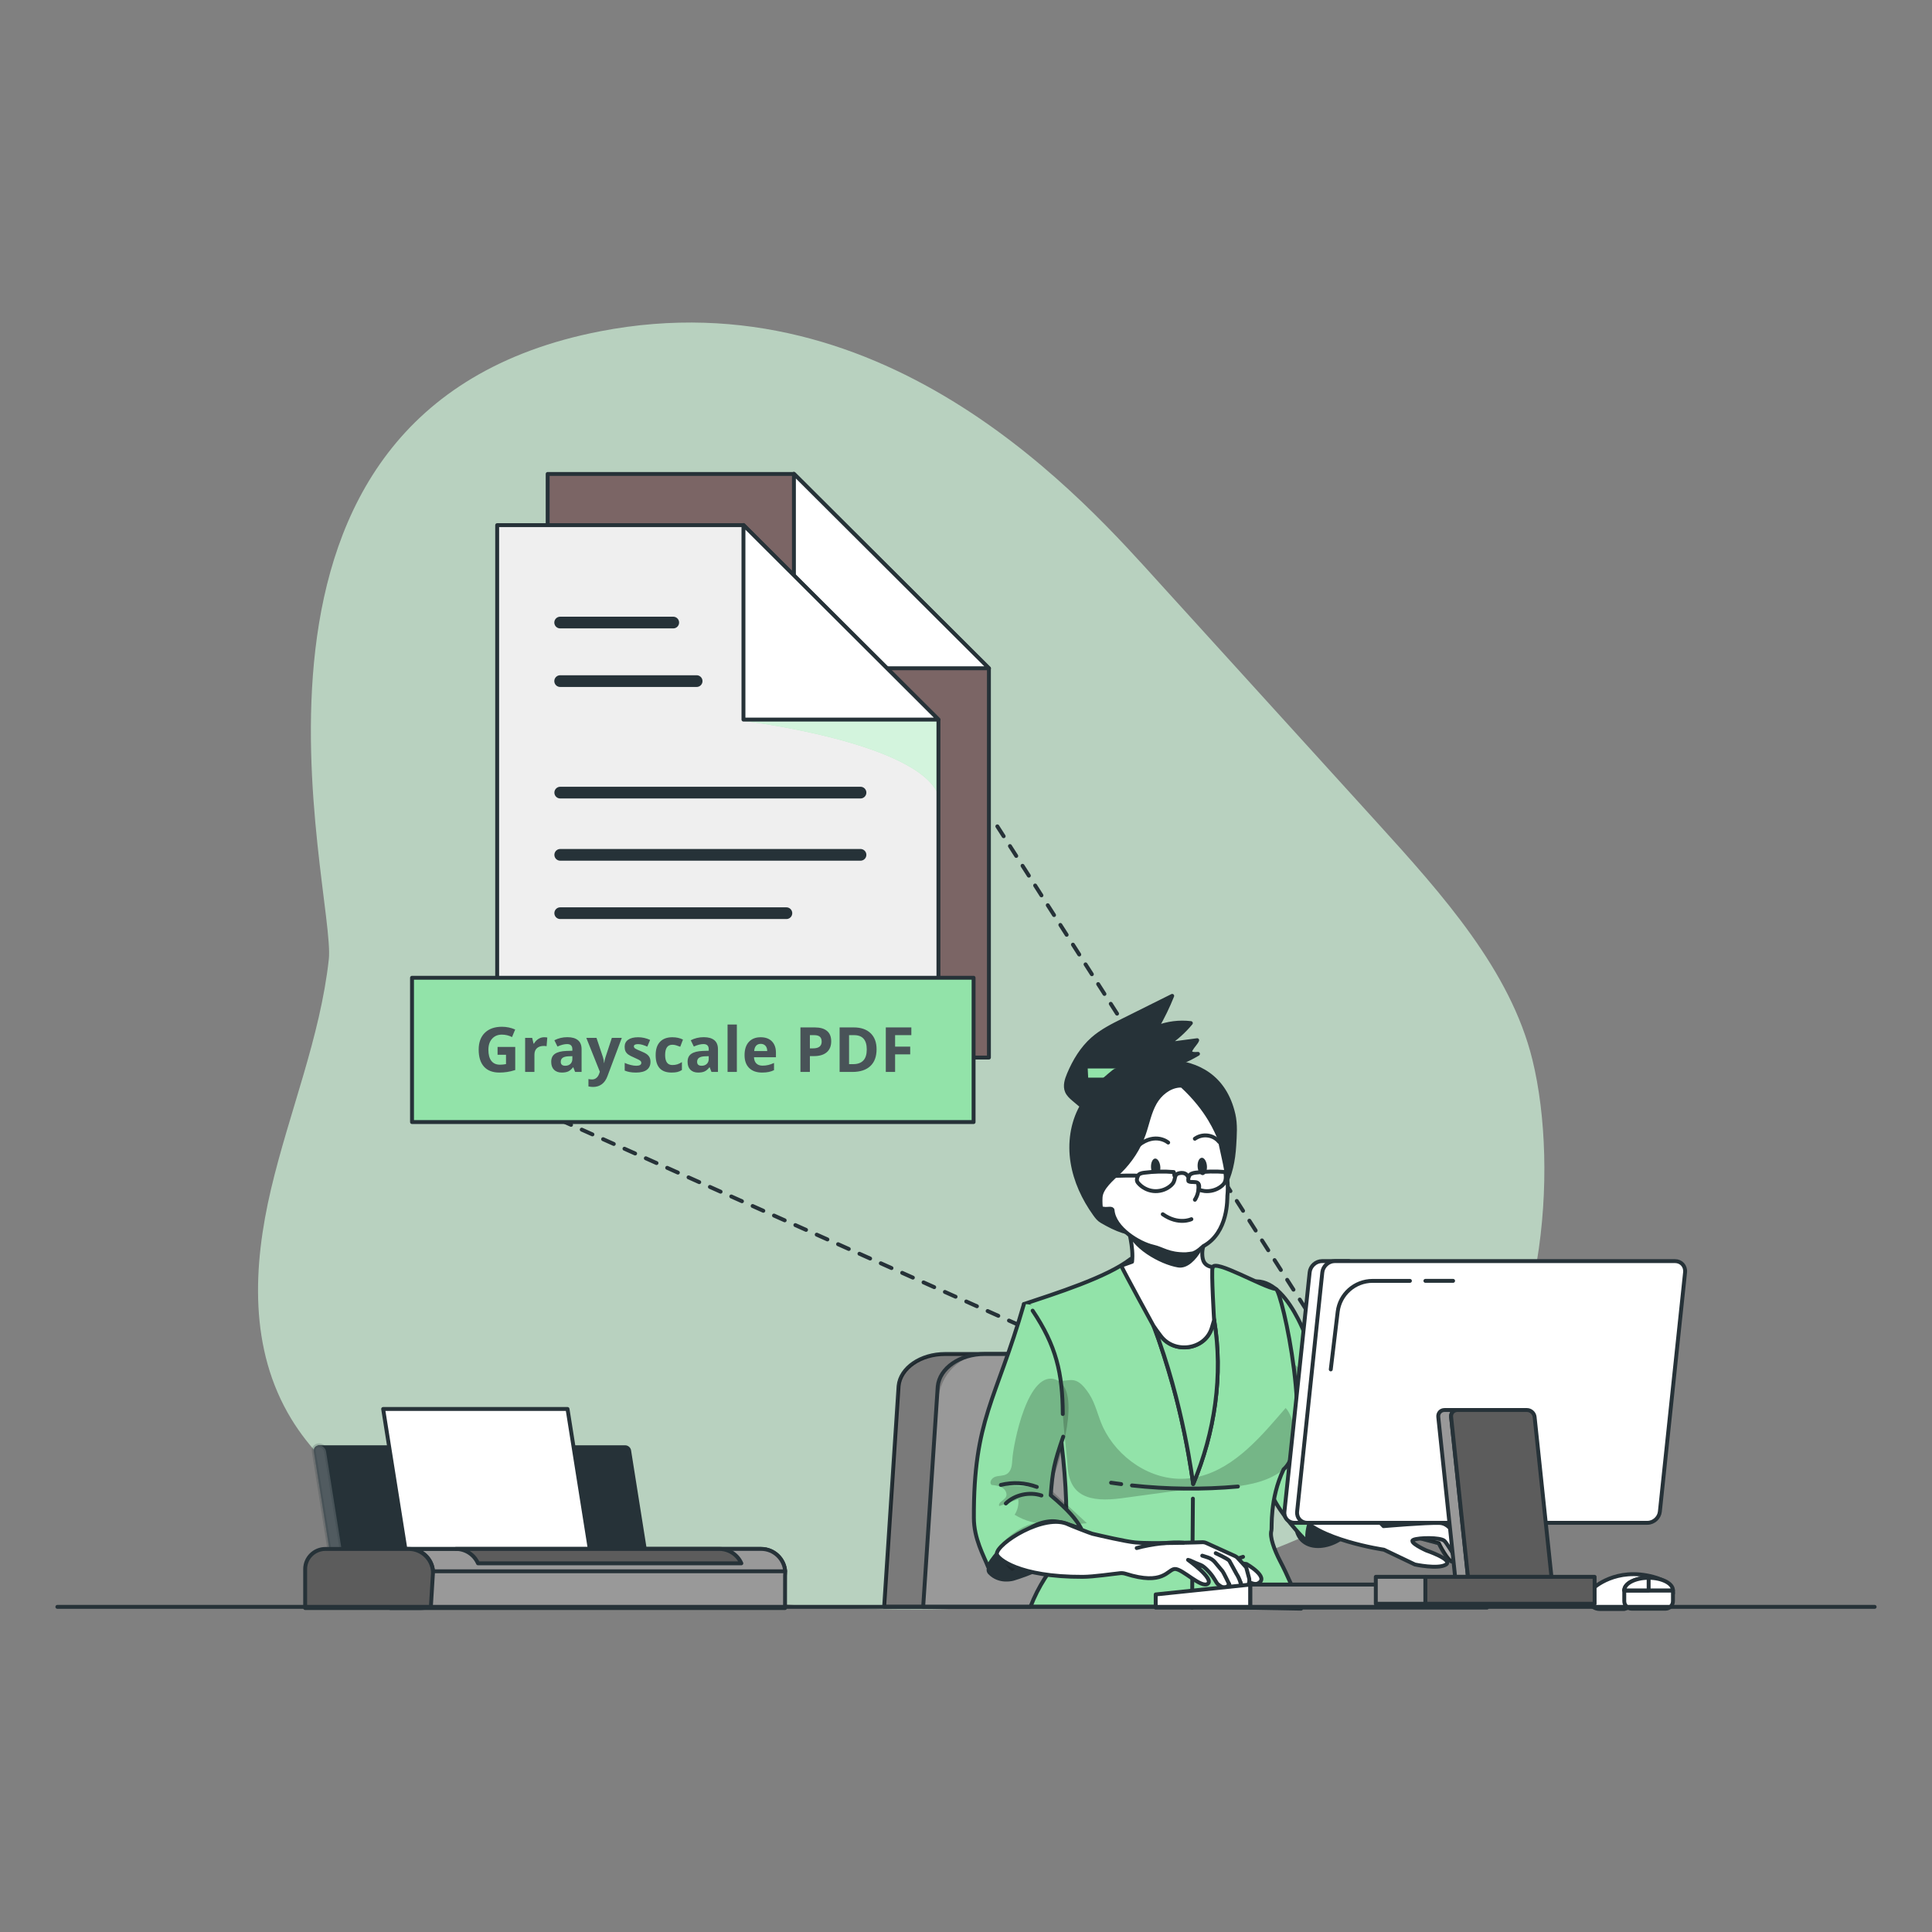 <?xml version="1.0" encoding="UTF-8" standalone="no" ?>
<!DOCTYPE svg PUBLIC "-//W3C//DTD SVG 1.1//EN" "http://www.w3.org/Graphics/SVG/1.1/DTD/svg11.dtd">
<svg xmlns="http://www.w3.org/2000/svg" xmlns:xlink="http://www.w3.org/1999/xlink" version="1.1" width="1080" height="1080" viewBox="0 0 1080 1080" xml:space="preserve">
<rect x="0" y="0" width="1080" height="1080" fill="#808080" stroke="none"/>
<desc>Created with Fabric.js 5.2.4</desc>
<defs>
</defs>
<rect x="0" y="0" width="100%" height="100%" fill="transparent"></rect>
<g transform="matrix(1 0 0 1 540 540)" id="53a07e59-28bb-4c9e-ad71-c25ee50e835f"  >
<rect style="stroke: none; stroke-width: 1; stroke-dasharray: none; stroke-linecap: butt; stroke-dashoffset: 0; stroke-linejoin: miter; stroke-miterlimit: 4; fill: rgb(255,255,255); fill-rule: nonzero; opacity: 1; visibility: hidden;" vector-effect="non-scaling-stroke"  x="-540" y="-540" rx="0" ry="0" width="1080" height="1080" />
</g>
<g transform="matrix(1 0 0 1 540 540)" id="97470ea1-f7dd-4de4-a3dc-27c22ba1f105"  >
</g>
<g transform="matrix(2.18 0 0 2.18 503.78 540)"  >
<path style="stroke: none; stroke-width: 1; stroke-dasharray: none; stroke-linecap: butt; stroke-dashoffset: 0; stroke-linejoin: miter; stroke-miterlimit: 4; fill: rgb(208,244,218); fill-rule: nonzero; opacity: 0.7;" vector-effect="non-scaling-stroke"  transform=" translate(-217.4, -165)" d="M 140.203 2.246 C 214.373 -12.135 265.153 46.46 283.674 66.853 C 302.263 87.312 320.852 107.764 339.432 128.223 C 356.319 146.81 373.667 166.225 379.257 189.042 C 386.197 217.361 382.207 266.232 358.515 287.403 C 334.822 308.573 301.551 321.24 267.34 326.575 C 233.13 331.909 197.863 330.354 163.385 326.399 C 143.447 324.108 123.4 320.964 105.079 314.041 C 86.751 307.118 70.106 296.073 61.013 281.157 C 50.11 263.247 51.166 241.901 55.809 222.194 C 60.46 202.487 68.43 183.273 70.626 163.273 C 72.528 145.941 36.34 22.38 140.203 2.246 Z" stroke-linecap="round" />
</g>
<g transform="matrix(2.18 0 0 2.18 647.23 602.28)"  >
<path style="stroke: rgb(38,50,56); stroke-width: 1; stroke-dasharray: 3 3; stroke-linecap: round; stroke-dashoffset: 0; stroke-linejoin: round; stroke-miterlimit: 4; fill: none; fill-rule: nonzero; opacity: 1;" vector-effect="non-scaling-stroke"  transform=" translate(-283.15, -193.54)" d="M 242 129.164 L 324.297 257.926" stroke-linecap="round" />
</g>
<g transform="matrix(2.18 0 0 2.18 512.9 715.35)"  >
<path style="stroke: rgb(38,50,56); stroke-width: 1; stroke-dasharray: 3 3; stroke-linecap: round; stroke-dashoffset: 0; stroke-linejoin: round; stroke-miterlimit: 4; fill: none; fill-rule: nonzero; opacity: 1;" vector-effect="non-scaling-stroke"  transform=" translate(-221.58, -245.37)" d="M 130 204.445 L 313.157 286.303" stroke-linecap="round" />
</g>
<g transform="matrix(2.18 0 0 2.18 270.82 845.69)"  >
<path style="stroke: none; stroke-width: 1; stroke-dasharray: none; stroke-linecap: butt; stroke-dashoffset: 0; stroke-linejoin: miter; stroke-miterlimit: 4; fill: rgb(38,50,56); fill-rule: nonzero; opacity: 1;" vector-effect="non-scaling-stroke"  transform=" translate(-110.62, -305.12)" d="M 151.643 322.434 L 152.227 322.434 C 152.934 322.434 153.416 321.863 153.304 321.159 L 148.21 289.076 C 148.098 288.371 147.436 287.801 146.729 287.801 L 146.146 287.801 L 67.913 287.801 L 73.411 322.434 L 151.643 322.434 Z" stroke-linecap="round" />
</g>
<g transform="matrix(2.18 0 0 2.18 184.3 845.7)"  >
<path style="stroke: none; stroke-width: 1; stroke-dasharray: none; stroke-linecap: butt; stroke-dashoffset: 0; stroke-linejoin: miter; stroke-miterlimit: 4; fill: rgb(38,50,56); fill-rule: nonzero; opacity: 1;" vector-effect="non-scaling-stroke"  transform=" translate(-70.96, -305.12)" d="M 73.713 322.434 C 72.849 322.434 72.041 321.74 71.895 320.879 L 66.891 289.367 C 66.757 288.505 67.34 287.812 68.204 287.812 C 69.068 287.812 69.876 288.505 70.022 289.367 L 75.025 320.879 C 75.16 321.74 74.577 322.434 73.713 322.434 Z" stroke-linecap="round" />
</g>
<g transform="matrix(2.18 0 0 2.18 184.3 845.7)"  >
<path style="stroke: rgb(38,50,56); stroke-width: 1; stroke-dasharray: none; stroke-linecap: round; stroke-dashoffset: 0; stroke-linejoin: round; stroke-miterlimit: 10; fill: rgb(255,255,255); fill-rule: nonzero; opacity: 0.2;" vector-effect="non-scaling-stroke"  transform=" translate(-70.96, -305.12)" d="M 73.713 322.434 C 72.849 322.434 72.041 321.74 71.895 320.879 L 66.891 289.367 C 66.757 288.505 67.34 287.812 68.204 287.812 C 69.068 287.812 69.876 288.505 70.022 289.367 L 75.025 320.879 C 75.16 321.74 74.577 322.434 73.713 322.434 Z" stroke-linecap="round" />
</g>
<g transform="matrix(2.18 0 0 2.18 328.54 882.38)"  >
<path style="stroke: rgb(38,50,56); stroke-width: 1; stroke-dasharray: none; stroke-linecap: round; stroke-dashoffset: 0; stroke-linejoin: round; stroke-miterlimit: 10; fill: rgb(153,153,153); fill-rule: nonzero; opacity: 1;" vector-effect="non-scaling-stroke"  transform=" translate(-137.08, -321.93)" d="M 187.676 329.507 L 86.421 329.507 L 87.21 314.357 L 181.531 314.357 C 185.223 314.357 188.106 317.568 187.691 321.226 L 187.676 329.507 Z" stroke-linecap="round" />
</g>
<g transform="matrix(2.18 0 0 2.18 333.76 872.11)"  >
<path style="stroke: rgb(38,50,56); stroke-width: 1; stroke-dasharray: none; stroke-linecap: round; stroke-dashoffset: 0; stroke-linejoin: round; stroke-miterlimit: 10; fill: rgb(153,153,153); fill-rule: nonzero; opacity: 1;" vector-effect="non-scaling-stroke"  transform=" translate(-139.47, -317.23)" d="M 187.701 320.096 L 97.419 320.096 C 97.206 316.93 94.558 314.357 91.237 314.357 L 181.531 314.357 C 184.841 314.357 187.477 316.93 187.701 320.096 Z" stroke-linecap="round" />
</g>
<g transform="matrix(2.18 0 0 2.18 271.93 826.73)"  >
<path style="stroke: none; stroke-width: 1; stroke-dasharray: none; stroke-linecap: butt; stroke-dashoffset: 0; stroke-linejoin: miter; stroke-miterlimit: 4; fill: rgb(146,227,169); fill-rule: nonzero; opacity: 1;" vector-effect="non-scaling-stroke"  transform=" translate(-111.13, -296.43)" d="M 137.618 314.357 L 90.339 314.357 L 84.64 278.494 L 131.918 278.494 L 137.618 314.357 Z" stroke-linecap="round" />
</g>
<g transform="matrix(2.18 0 0 2.18 271.93 826.73)"  >
<path style="stroke: rgb(38,50,56); stroke-width: 1; stroke-dasharray: none; stroke-linecap: round; stroke-dashoffset: 0; stroke-linejoin: round; stroke-miterlimit: 10; fill: rgb(255,255,255); fill-rule: nonzero; opacity: 1;" vector-effect="non-scaling-stroke"  transform=" translate(-111.13, -296.43)" d="M 137.618 314.357 L 90.339 314.357 L 84.64 278.494 L 131.918 278.494 L 137.618 314.357 Z" stroke-linecap="round" />
</g>
<g transform="matrix(2.18 0 0 2.18 334.63 869.88)"  >
<path style="stroke: rgb(38,50,56); stroke-width: 1; stroke-dasharray: none; stroke-linecap: round; stroke-dashoffset: 0; stroke-linejoin: round; stroke-miterlimit: 10; fill: rgb(92,92,92); fill-rule: nonzero; opacity: 1;" vector-effect="non-scaling-stroke"  transform=" translate(-139.87, -316.2)" d="M 108.942 318.049 L 176.471 318.049 C 175.517 315.89 173.352 314.357 170.794 314.357 L 103.265 314.357 C 105.834 314.357 107.988 315.89 108.942 318.049 Z" stroke-linecap="round" />
</g>
<g transform="matrix(2.18 0 0 2.18 206.3 882.38)"  >
<path style="stroke: rgb(38,50,56); stroke-width: 1; stroke-dasharray: none; stroke-linecap: round; stroke-dashoffset: 0; stroke-linejoin: round; stroke-miterlimit: 10; fill: rgb(92,92,92); fill-rule: nonzero; opacity: 1;" vector-effect="non-scaling-stroke"  transform=" translate(-81.04, -321.93)" d="M 97.385 321.226 L 96.883 329.355 L 94.381 329.507 L 64.658 329.507 L 64.658 329.502 L 64.658 319.526 C 64.658 316.673 66.981 314.357 69.842 314.357 L 91.237 314.357 C 94.547 314.357 97.194 316.941 97.419 320.096 C 97.441 320.465 97.43 320.846 97.385 321.226 Z" stroke-linecap="round" />
</g>
<g transform="matrix(2.18 0 0 2.18 429.48 428.05)"  >
<path style="stroke: none; stroke-width: 1; stroke-dasharray: none; stroke-linecap: butt; stroke-dashoffset: 0; stroke-linejoin: miter; stroke-miterlimit: 4; fill: rgb(239,239,239); fill-rule: nonzero; opacity: 1;" vector-effect="non-scaling-stroke"  transform=" translate(-183.34, -113.68)" d="M 239.916 188.507 L 126.764 188.507 L 126.764 38.862 L 189.894 38.862 L 239.916 88.737 L 239.916 188.507 Z" stroke-linecap="round" />
</g>
<g transform="matrix(2.18 0 0 2.18 498.43 395.24)"  >
<path style="stroke: none; stroke-width: 1; stroke-dasharray: none; stroke-linecap: butt; stroke-dashoffset: 0; stroke-linejoin: miter; stroke-miterlimit: 4; fill: rgb(146,227,169); fill-rule: nonzero; opacity: 1;" vector-effect="non-scaling-stroke"  transform=" translate(-214.94, -98.65)" d="M 239.956 89.067 L 239.956 108.226 C 234.821 94.497 189.934 89.067 189.934 89.067 L 239.956 89.067 Z" stroke-linecap="round" />
</g>
<g transform="matrix(2.18 0 0 2.18 498.43 395.24)"  >
<path style="stroke: none; stroke-width: 1; stroke-dasharray: none; stroke-linecap: butt; stroke-dashoffset: 0; stroke-linejoin: miter; stroke-miterlimit: 4; fill: rgb(255,255,255); fill-rule: nonzero; opacity: 0.6;" vector-effect="non-scaling-stroke"  transform=" translate(-214.94, -98.65)" d="M 239.956 89.067 L 239.956 108.226 C 234.821 94.497 189.934 89.067 189.934 89.067 L 239.956 89.067 Z" stroke-linecap="round" />
</g>
<g transform="matrix(2.18 0 0 2.18 429.48 428.05)"  >
<path style="stroke: rgb(38,50,56); stroke-width: 1; stroke-dasharray: none; stroke-linecap: round; stroke-dashoffset: 0; stroke-linejoin: round; stroke-miterlimit: 10; fill: rgb(123,101,101); fill-rule: nonzero; opacity: 1;" vector-effect="non-scaling-stroke"  transform=" translate(-183.34, -113.68)" d="M 239.916 188.507 L 126.764 188.507 L 126.764 38.862 L 189.894 38.862 L 239.916 88.737 L 239.916 188.507 Z" stroke-linecap="round" />
</g>
<g transform="matrix(2.18 0 0 2.18 498.34 319.21)"  >
<path style="stroke: rgb(38,50,56); stroke-width: 1; stroke-dasharray: none; stroke-linecap: round; stroke-dashoffset: 0; stroke-linejoin: round; stroke-miterlimit: 10; fill: rgb(255,255,255); fill-rule: nonzero; opacity: 1;" vector-effect="non-scaling-stroke"  transform=" translate(-214.91, -63.8)" d="M 239.917 88.737 L 189.896 88.737 L 189.896 38.862 L 239.917 88.737 Z" stroke-linecap="round" />
</g>
<g transform="matrix(2.18 0 0 2.18 429.5 414.66)"  >
<path style="stroke: rgb(38,50,56); stroke-width: 3; stroke-dasharray: none; stroke-linecap: round; stroke-dashoffset: 0; stroke-linejoin: round; stroke-miterlimit: 10; fill: none; fill-rule: nonzero; opacity: 1;" vector-effect="non-scaling-stroke"  transform=" translate(-183.35, -107.55)" d="M 155.334 107.547 L 211.366 107.547" stroke-linecap="round" />
</g>
<g transform="matrix(2.18 0 0 2.18 429.5 448.21)"  >
<path style="stroke: rgb(38,50,56); stroke-width: 3; stroke-dasharray: none; stroke-linecap: round; stroke-dashoffset: 0; stroke-linejoin: round; stroke-miterlimit: 10; fill: none; fill-rule: nonzero; opacity: 1;" vector-effect="non-scaling-stroke"  transform=" translate(-183.35, -122.92)" d="M 155.334 122.925 L 211.366 122.925" stroke-linecap="round" />
</g>
<g transform="matrix(2.18 0 0 2.18 429.5 481.71)"  >
<path style="stroke: rgb(38,50,56); stroke-width: 3; stroke-dasharray: none; stroke-linecap: round; stroke-dashoffset: 0; stroke-linejoin: round; stroke-miterlimit: 10; fill: none; fill-rule: nonzero; opacity: 1;" vector-effect="non-scaling-stroke"  transform=" translate(-183.35, -138.28)" d="M 155.334 138.282 L 211.366 138.282" stroke-linecap="round" />
</g>
<g transform="matrix(2.18 0 0 2.18 401.26 456.68)"  >
<path style="stroke: none; stroke-width: 1; stroke-dasharray: none; stroke-linecap: butt; stroke-dashoffset: 0; stroke-linejoin: miter; stroke-miterlimit: 4; fill: rgb(239,239,239); fill-rule: nonzero; opacity: 1;" vector-effect="non-scaling-stroke"  transform=" translate(-170.41, -126.81)" d="M 226.985 201.63 L 113.833 201.63 L 113.833 51.985 L 176.963 51.985 L 226.985 101.88 L 226.985 201.63 Z" stroke-linecap="round" />
</g>
<g transform="matrix(2.18 0 0 2.18 470.22 423.87)"  >
<path style="stroke: none; stroke-width: 1; stroke-dasharray: none; stroke-linecap: butt; stroke-dashoffset: 0; stroke-linejoin: miter; stroke-miterlimit: 4; fill: rgb(146,227,169); fill-rule: nonzero; opacity: 1;" vector-effect="non-scaling-stroke"  transform=" translate(-202.02, -111.77)" d="M 227.027 102.19 L 227.027 121.349 C 221.892 107.619 177.005 102.19 177.005 102.19 L 227.027 102.19 Z" stroke-linecap="round" />
</g>
<g transform="matrix(2.18 0 0 2.18 470.22 423.87)"  >
<path style="stroke: none; stroke-width: 1; stroke-dasharray: none; stroke-linecap: butt; stroke-dashoffset: 0; stroke-linejoin: miter; stroke-miterlimit: 4; fill: rgb(255,255,255); fill-rule: nonzero; opacity: 0.6;" vector-effect="non-scaling-stroke"  transform=" translate(-202.02, -111.77)" d="M 227.027 102.19 L 227.027 121.349 C 221.892 107.619 177.005 102.19 177.005 102.19 L 227.027 102.19 Z" stroke-linecap="round" />
</g>
<g transform="matrix(2.18 0 0 2.18 401.26 456.68)"  >
<path style="stroke: rgb(38,50,56); stroke-width: 1; stroke-dasharray: none; stroke-linecap: round; stroke-dashoffset: 0; stroke-linejoin: round; stroke-miterlimit: 10; fill: none; fill-rule: nonzero; opacity: 1;" vector-effect="non-scaling-stroke"  transform=" translate(-170.41, -126.81)" d="M 226.985 201.63 L 113.833 201.63 L 113.833 51.985 L 176.963 51.985 L 226.985 101.88 L 226.985 201.63 Z" stroke-linecap="round" />
</g>
<g transform="matrix(2.18 0 0 2.18 470.13 347.86)"  >
<path style="stroke: rgb(38,50,56); stroke-width: 1; stroke-dasharray: none; stroke-linecap: round; stroke-dashoffset: 0; stroke-linejoin: round; stroke-miterlimit: 10; fill: rgb(255,255,255); fill-rule: nonzero; opacity: 1;" vector-effect="non-scaling-stroke"  transform=" translate(-201.98, -76.93)" d="M 226.987 101.88 L 176.965 101.88 L 176.965 51.985 L 226.987 101.88 Z" stroke-linecap="round" />
</g>
<g transform="matrix(2.18 0 0 2.18 397.1 443.07)"  >
<path style="stroke: rgb(38,50,56); stroke-width: 3; stroke-dasharray: none; stroke-linecap: round; stroke-dashoffset: 0; stroke-linejoin: round; stroke-miterlimit: 10; fill: none; fill-rule: nonzero; opacity: 1;" vector-effect="non-scaling-stroke"  transform=" translate(-168.5, -120.57)" d="M 130.001 120.572 L 207.001 120.572" stroke-linecap="round" />
</g>
<g transform="matrix(2.18 0 0 2.18 397.1 477.85)"  >
<path style="stroke: rgb(38,50,56); stroke-width: 3; stroke-dasharray: none; stroke-linecap: round; stroke-dashoffset: 0; stroke-linejoin: round; stroke-miterlimit: 10; fill: none; fill-rule: nonzero; opacity: 1;" vector-effect="non-scaling-stroke"  transform=" translate(-168.5, -136.51)" d="M 130.001 136.515 L 207.001 136.515" stroke-linecap="round" />
</g>
<g transform="matrix(2.18 0 0 2.18 376.38 510.47)"  >
<path style="stroke: rgb(38,50,56); stroke-width: 3; stroke-dasharray: none; stroke-linecap: round; stroke-dashoffset: 0; stroke-linejoin: round; stroke-miterlimit: 10; fill: none; fill-rule: nonzero; opacity: 1;" vector-effect="non-scaling-stroke"  transform=" translate(-159, -151.46)" d="M 130.001 151.463 L 188.001 151.463" stroke-linecap="round" />
</g>
<g transform="matrix(2.18 0 0 2.18 344.74 348.01)"  >
<path style="stroke: rgb(38,50,56); stroke-width: 3; stroke-dasharray: none; stroke-linecap: round; stroke-dashoffset: 0; stroke-linejoin: round; stroke-miterlimit: 10; fill: none; fill-rule: nonzero; opacity: 1;" vector-effect="non-scaling-stroke"  transform=" translate(-144.5, -77)" d="M 130 77 L 159 77" stroke-linecap="round" />
</g>
<g transform="matrix(2.18 0 0 2.18 351.28 380.74)"  >
<path style="stroke: rgb(38,50,56); stroke-width: 3; stroke-dasharray: none; stroke-linecap: round; stroke-dashoffset: 0; stroke-linejoin: round; stroke-miterlimit: 10; fill: none; fill-rule: nonzero; opacity: 1;" vector-effect="non-scaling-stroke"  transform=" translate(-147.5, -92)" d="M 130 92 L 165 92" stroke-linecap="round" />
</g>
<g transform="matrix(2.18 0 0 2.18 387.28 586.91)"  >
<path style="stroke: rgb(38,50,56); stroke-width: 1; stroke-dasharray: none; stroke-linecap: round; stroke-dashoffset: 0; stroke-linejoin: round; stroke-miterlimit: 10; fill: rgb(146,227,169); fill-rule: nonzero; opacity: 1;" vector-effect="non-scaling-stroke"  transform=" translate(-164, -186.5)" d="M 236 168 L 92 168 L 92 205 L 236 205 L 236 168 Z" stroke-linecap="round" />
</g>
<g transform="matrix(2.18 0 0 2.18 388.52 590.16)"  >
<path style="stroke: none; stroke-width: 1; stroke-dasharray: none; stroke-linecap: butt; stroke-dashoffset: 0; stroke-linejoin: miter; stroke-miterlimit: 4; fill: rgb(73,83,88); fill-rule: nonzero; opacity: 1;" vector-effect="non-scaling-stroke"  transform=" translate(-164.57, -187.99)" d="M 113.938 185.734 L 118.469 185.734 L 118.469 191.656 C 117.734 191.896 117.042 192.062 116.391 192.156 C 115.745 192.255 115.083 192.305 114.406 192.305 C 112.682 192.305 111.365 191.799 110.453 190.789 C 109.547 189.773 109.094 188.318 109.094 186.422 C 109.094 184.578 109.62 183.141 110.672 182.109 C 111.729 181.078 113.193 180.562 115.062 180.562 C 116.234 180.562 117.365 180.797 118.453 181.266 L 117.648 183.203 C 116.815 182.786 115.948 182.578 115.047 182.578 C 114 182.578 113.161 182.93 112.531 183.633 C 111.901 184.336 111.586 185.281 111.586 186.469 C 111.586 187.708 111.839 188.656 112.344 189.312 C 112.854 189.964 113.594 190.289 114.562 190.289 C 115.068 190.289 115.581 190.237 116.102 190.133 L 116.102 187.75 L 113.938 187.75 L 113.938 185.734 Z M 125.883 183.25 C 126.206 183.25 126.474 183.273 126.688 183.32 L 126.508 185.555 C 126.315 185.503 126.081 185.477 125.805 185.477 C 125.044 185.477 124.451 185.672 124.023 186.062 C 123.602 186.453 123.391 187 123.391 187.703 L 123.391 192.148 L 121.008 192.148 L 121.008 183.414 L 122.812 183.414 L 123.164 184.883 L 123.281 184.883 C 123.552 184.393 123.917 184 124.375 183.703 C 124.839 183.401 125.341 183.25 125.883 183.25 Z M 133.82 192.148 L 133.359 190.961 L 133.297 190.961 C 132.896 191.466 132.482 191.818 132.055 192.016 C 131.633 192.208 131.081 192.305 130.398 192.305 C 129.56 192.305 128.898 192.065 128.414 191.586 C 127.935 191.107 127.695 190.424 127.695 189.539 C 127.695 188.612 128.018 187.93 128.664 187.492 C 129.315 187.049 130.294 186.805 131.602 186.758 L 133.117 186.711 L 133.117 186.328 C 133.117 185.443 132.664 185 131.758 185 C 131.06 185 130.24 185.211 129.297 185.633 L 128.508 184.023 C 129.513 183.497 130.628 183.234 131.852 183.234 C 133.023 183.234 133.922 183.49 134.547 184 C 135.172 184.51 135.484 185.286 135.484 186.328 L 135.484 192.148 L 133.82 192.148 Z M 133.117 188.102 L 132.195 188.133 C 131.503 188.154 130.987 188.279 130.648 188.508 C 130.31 188.737 130.141 189.086 130.141 189.555 C 130.141 190.227 130.526 190.562 131.297 190.562 C 131.849 190.562 132.289 190.404 132.617 190.086 C 132.951 189.768 133.117 189.346 133.117 188.82 L 133.117 188.102 Z M 136.695 183.414 L 139.305 183.414 L 140.953 188.328 C 141.094 188.755 141.19 189.26 141.242 189.844 L 141.289 189.844 C 141.346 189.307 141.458 188.802 141.625 188.328 L 143.242 183.414 L 145.797 183.414 L 142.102 193.266 C 141.763 194.177 141.279 194.859 140.648 195.312 C 140.023 195.766 139.292 195.992 138.453 195.992 C 138.042 195.992 137.638 195.948 137.242 195.859 L 137.242 193.969 C 137.529 194.036 137.841 194.07 138.18 194.07 C 138.602 194.07 138.969 193.94 139.281 193.68 C 139.599 193.424 139.846 193.036 140.023 192.516 L 140.164 192.086 L 136.695 183.414 Z M 153.148 189.555 C 153.148 190.451 152.836 191.133 152.211 191.602 C 151.591 192.07 150.661 192.305 149.422 192.305 C 148.786 192.305 148.245 192.26 147.797 192.172 C 147.349 192.089 146.93 191.964 146.539 191.797 L 146.539 189.828 C 146.982 190.036 147.479 190.211 148.031 190.352 C 148.589 190.492 149.078 190.562 149.5 190.562 C 150.365 190.562 150.797 190.312 150.797 189.812 C 150.797 189.625 150.74 189.474 150.625 189.359 C 150.51 189.24 150.312 189.107 150.031 188.961 C 149.75 188.81 149.375 188.635 148.906 188.438 C 148.234 188.156 147.74 187.896 147.422 187.656 C 147.109 187.417 146.88 187.143 146.734 186.836 C 146.594 186.523 146.523 186.141 146.523 185.688 C 146.523 184.911 146.823 184.312 147.422 183.891 C 148.026 183.464 148.88 183.25 149.984 183.25 C 151.036 183.25 152.06 183.479 153.055 183.938 L 152.336 185.656 C 151.898 185.469 151.49 185.315 151.109 185.195 C 150.729 185.076 150.341 185.016 149.945 185.016 C 149.242 185.016 148.891 185.206 148.891 185.586 C 148.891 185.799 149.003 185.984 149.227 186.141 C 149.456 186.297 149.953 186.529 150.719 186.836 C 151.401 187.112 151.901 187.37 152.219 187.609 C 152.536 187.849 152.771 188.125 152.922 188.438 C 153.073 188.75 153.148 189.122 153.148 189.555 Z M 158.555 192.305 C 155.836 192.305 154.477 190.812 154.477 187.828 C 154.477 186.344 154.846 185.211 155.586 184.43 C 156.326 183.643 157.385 183.25 158.766 183.25 C 159.776 183.25 160.682 183.448 161.484 183.844 L 160.781 185.688 C 160.406 185.536 160.057 185.414 159.734 185.32 C 159.411 185.221 159.089 185.172 158.766 185.172 C 157.526 185.172 156.906 186.052 156.906 187.812 C 156.906 189.521 157.526 190.375 158.766 190.375 C 159.224 190.375 159.648 190.315 160.039 190.195 C 160.43 190.07 160.82 189.878 161.211 189.617 L 161.211 191.656 C 160.826 191.901 160.435 192.07 160.039 192.164 C 159.648 192.258 159.154 192.305 158.555 192.305 Z M 168.789 192.148 L 168.328 190.961 L 168.266 190.961 C 167.865 191.466 167.451 191.818 167.023 192.016 C 166.602 192.208 166.049 192.305 165.367 192.305 C 164.529 192.305 163.867 192.065 163.383 191.586 C 162.904 191.107 162.664 190.424 162.664 189.539 C 162.664 188.612 162.987 187.93 163.633 187.492 C 164.284 187.049 165.263 186.805 166.57 186.758 L 168.086 186.711 L 168.086 186.328 C 168.086 185.443 167.633 185 166.727 185 C 166.029 185 165.208 185.211 164.266 185.633 L 163.477 184.023 C 164.482 183.497 165.596 183.234 166.82 183.234 C 167.992 183.234 168.891 183.49 169.516 184 C 170.141 184.51 170.453 185.286 170.453 186.328 L 170.453 192.148 L 168.789 192.148 Z M 168.086 188.102 L 167.164 188.133 C 166.471 188.154 165.956 188.279 165.617 188.508 C 165.279 188.737 165.109 189.086 165.109 189.555 C 165.109 190.227 165.495 190.562 166.266 190.562 C 166.818 190.562 167.258 190.404 167.586 190.086 C 167.919 189.768 168.086 189.346 168.086 188.82 L 168.086 188.102 Z M 175.297 192.148 L 172.914 192.148 L 172.914 179.992 L 175.297 179.992 L 175.297 192.148 Z M 181.422 184.945 C 180.917 184.945 180.521 185.107 180.234 185.43 C 179.948 185.747 179.784 186.201 179.742 186.789 L 183.086 186.789 C 183.076 186.201 182.922 185.747 182.625 185.43 C 182.328 185.107 181.927 184.945 181.422 184.945 Z M 181.758 192.305 C 180.352 192.305 179.253 191.917 178.461 191.141 C 177.669 190.365 177.273 189.266 177.273 187.844 C 177.273 186.38 177.638 185.25 178.367 184.453 C 179.102 183.651 180.115 183.25 181.406 183.25 C 182.641 183.25 183.602 183.602 184.289 184.305 C 184.977 185.008 185.32 185.979 185.32 187.219 L 185.32 188.375 L 179.688 188.375 C 179.714 189.052 179.914 189.581 180.289 189.961 C 180.664 190.341 181.19 190.531 181.867 190.531 C 182.393 190.531 182.891 190.477 183.359 190.367 C 183.828 190.258 184.318 190.083 184.828 189.844 L 184.828 191.688 C 184.411 191.896 183.966 192.049 183.492 192.148 C 183.018 192.253 182.44 192.305 181.758 192.305 Z M 194.023 186.102 L 194.82 186.102 C 195.565 186.102 196.122 185.956 196.492 185.664 C 196.862 185.367 197.047 184.938 197.047 184.375 C 197.047 183.807 196.891 183.388 196.578 183.117 C 196.271 182.846 195.786 182.711 195.125 182.711 L 194.023 182.711 L 194.023 186.102 Z M 199.492 184.289 C 199.492 185.518 199.107 186.458 198.336 187.109 C 197.57 187.76 196.479 188.086 195.062 188.086 L 194.023 188.086 L 194.023 192.148 L 191.602 192.148 L 191.602 180.727 L 195.25 180.727 C 196.635 180.727 197.688 181.026 198.406 181.625 C 199.13 182.219 199.492 183.107 199.492 184.289 Z M 211.125 186.328 C 211.125 188.208 210.589 189.648 209.516 190.648 C 208.448 191.648 206.904 192.148 204.883 192.148 L 201.648 192.148 L 201.648 180.727 L 205.234 180.727 C 207.099 180.727 208.547 181.219 209.578 182.203 C 210.609 183.188 211.125 184.562 211.125 186.328 Z M 208.609 186.391 C 208.609 183.938 207.526 182.711 205.359 182.711 L 204.07 182.711 L 204.07 190.148 L 205.109 190.148 C 207.443 190.148 208.609 188.896 208.609 186.391 Z M 215.875 192.148 L 213.492 192.148 L 213.492 180.727 L 220.039 180.727 L 220.039 182.711 L 215.875 182.711 L 215.875 185.656 L 219.75 185.656 L 219.75 187.633 L 215.875 187.633 L 215.875 192.148 Z" stroke-linecap="round" />
</g>
<g transform="matrix(2.18 0 0 2.18 583.63 827.54)"  >
<path style="stroke: rgb(38,50,56); stroke-width: 1; stroke-dasharray: none; stroke-linecap: round; stroke-dashoffset: 0; stroke-linejoin: round; stroke-miterlimit: 10; fill: rgb(153,153,153); fill-rule: nonzero; opacity: 1;" vector-effect="non-scaling-stroke"  transform=" translate(-254, -296.8)" d="M 223.948 329.202 L 283.044 329.202 L 295 329.202 L 290.297 272.582 C 289.839 267.968 284.642 264.393 278.373 264.393 L 228.631 264.393 C 222.361 264.393 217.165 267.968 216.706 272.582 L 213 329.202 L 223.948 329.202 Z" stroke-linecap="round" />
</g>
<g transform="matrix(2.18 0 0 2.18 582.54 827.54)"  >
<path style="stroke: none; stroke-width: 1; stroke-dasharray: none; stroke-linecap: butt; stroke-dashoffset: 0; stroke-linejoin: miter; stroke-miterlimit: 4; fill: rgb(0,0,0); fill-rule: nonzero; opacity: 0.2;" vector-effect="non-scaling-stroke"  transform=" translate(-253.5, -296.8)" d="M 224.5 329.202 L 284 329.202 L 294 329.202 C 293.497 324.005 290.297 272.708 290.297 272.708 C 289.839 268.023 284.642 264.393 278.373 264.393 L 228.631 264.393 C 222.361 264.393 217.165 268.023 216.706 272.708 L 213 329.202 L 224.5 329.202 Z" stroke-linecap="round" />
</g>
<g transform="matrix(2.18 0 0 2.18 593.47 827.83)"  >
<path style="stroke: none; stroke-width: 1; stroke-dasharray: none; stroke-linecap: butt; stroke-dashoffset: 0; stroke-linejoin: miter; stroke-miterlimit: 4; fill: rgb(153,153,153); fill-rule: nonzero; opacity: 1;" vector-effect="non-scaling-stroke"  transform=" translate(-258.51, -296.93)" d="M 223.135 329.359 L 226.824 276.312 C 227.284 269.656 232.501 264.5 238.796 264.5 L 278.22 264.5 C 284.514 264.5 289.732 269.656 290.192 276.312 L 293.881 329.359 L 275 329.359 L 241.5 329.359 L 223.135 329.359 Z" stroke-linecap="round" />
</g>
<g transform="matrix(2.18 0 0 2.18 593.45 827.54)"  >
<path style="stroke: rgb(38,50,56); stroke-width: 1; stroke-dasharray: none; stroke-linecap: round; stroke-dashoffset: 0; stroke-linejoin: round; stroke-miterlimit: 10; fill: none; fill-rule: nonzero; opacity: 1;" vector-effect="non-scaling-stroke"  transform=" translate(-258.5, -296.8)" d="M 223 329.202 L 226.735 272.708 C 227.196 268.023 232.427 264.393 238.737 264.393 L 278.263 264.393 C 284.574 264.393 289.804 268.023 290.265 272.708 C 290.265 272.708 293.494 324.005 294 329.202 L 283 329.202 L 258 329.202 L 234 329.202 L 223 329.202 Z" stroke-linecap="round" />
</g>
<g transform="matrix(2.18 0 0 2.18 743.68 845.55)"  >
<path style="stroke: rgb(38,50,56); stroke-width: 1; stroke-dasharray: none; stroke-linecap: round; stroke-dashoffset: 0; stroke-linejoin: round; stroke-miterlimit: 10; fill: rgb(38,50,56); fill-rule: nonzero; opacity: 1;" vector-effect="non-scaling-stroke"  transform=" translate(-327.36, -305.05)" d="M 322.066 299.39 C 320.484 300.889 319.508 302.846 318.936 304.871 C 318.195 307.489 318.274 310.621 320.417 312.4 C 322.784 314.368 326.632 313.764 329.359 312.165 C 333.117 309.972 335.709 306.102 336.158 302.019 C 336.988 294.557 326.083 295.598 322.066 299.39 Z" stroke-linecap="round" />
</g>
<g transform="matrix(2.18 0 0 2.18 801.03 865.03)"  >
<path style="stroke: rgb(38,50,56); stroke-width: 1; stroke-dasharray: none; stroke-linecap: round; stroke-dashoffset: 0; stroke-linejoin: round; stroke-miterlimit: 10; fill: rgb(255,255,255); fill-rule: nonzero; opacity: 1;" vector-effect="non-scaling-stroke"  transform=" translate(-353.65, -313.98)" d="M 357.046 311.639 C 357.046 311.639 359.985 317.389 358.774 317.635 C 357.551 317.881 355.139 312.903 355.139 312.903 L 348.228 311.068 L 353.489 310.319 L 357.046 311.639 Z" stroke-linecap="round" />
</g>
<g transform="matrix(2.18 0 0 2.18 801.03 865.03)"  >
<path style="stroke: rgb(38,50,56); stroke-width: 1; stroke-dasharray: none; stroke-linecap: round; stroke-dashoffset: 0; stroke-linejoin: round; stroke-miterlimit: 10; fill: rgb(0,0,0); fill-rule: nonzero; opacity: 0.3;" vector-effect="non-scaling-stroke"  transform=" translate(-353.65, -313.98)" d="M 357.046 311.639 C 357.046 311.639 359.985 317.389 358.774 317.635 C 357.551 317.881 355.139 312.903 355.139 312.903 L 348.228 311.068 L 353.489 310.319 L 357.046 311.639 Z" stroke-linecap="round" />
</g>
<g transform="matrix(2.18 0 0 2.18 813.28 862.54)"  >
<path style="stroke: rgb(38,50,56); stroke-width: 1; stroke-dasharray: none; stroke-linecap: round; stroke-dashoffset: 0; stroke-linejoin: round; stroke-miterlimit: 10; fill: rgb(255,255,255); fill-rule: nonzero; opacity: 1;" vector-effect="non-scaling-stroke"  transform=" translate(-359.26, -312.84)" d="M 354.802 307.724 C 354.802 307.724 359.144 306.471 360.277 308.663 C 361.41 310.856 364.742 317.355 363.418 318.149 C 362.094 318.944 361.006 316.538 361.006 316.538 L 354.802 307.724 Z" stroke-linecap="round" />
</g>
<g transform="matrix(2.18 0 0 2.18 773.11 852.02)"  >
<path style="stroke: rgb(38,50,56); stroke-width: 1; stroke-dasharray: none; stroke-linecap: round; stroke-dashoffset: 0; stroke-linejoin: round; stroke-miterlimit: 10; fill: rgb(255,255,255); fill-rule: nonzero; opacity: 1;" vector-effect="non-scaling-stroke"  transform=" translate(-340.85, -308.02)" d="M 341.092 314.57 L 349.036 318.362 C 349.036 318.362 354.937 319.637 356.968 318.396 C 358.998 317.154 351.941 314.76 351.941 314.76 C 351.941 314.76 347.207 312.623 348.654 312.03 C 350.101 311.438 355.498 311.393 356.541 312.254 C 357.585 313.116 360.221 318.843 362.241 318.463 C 364.26 318.071 361.478 314.995 360.782 313.798 C 360.087 312.601 358.594 307.791 355.307 307.69 C 352.031 307.578 340.98 308.529 340.98 308.529 L 330.692 297.656 C 330.692 297.656 325.957 296.347 323.31 297.734 C 319.607 299.669 317.644 303.003 319.372 305.565 C 323.725 312.03 341.092 314.57 341.092 314.57 Z" stroke-linecap="round" />
</g>
<g transform="matrix(2.18 0 0 2.18 724.43 789.33)"  >
<path style="stroke: none; stroke-width: 1; stroke-dasharray: none; stroke-linecap: butt; stroke-dashoffset: 0; stroke-linejoin: miter; stroke-miterlimit: 4; fill: rgb(146,227,169); fill-rule: nonzero; opacity: 1;" vector-effect="non-scaling-stroke"  transform=" translate(-318.54, -279.28)" d="M 302.6 257.15 C 301.703 253.022 308.479 245.773 308.479 245.773 C 312.967 245.84 316.546 250.472 319.093 255.416 C 322.156 261.356 323.738 267.878 323.962 274.5 C 324.164 280.339 324.635 286.928 328.326 293.506 C 329.516 293.506 332.41 295.855 334.553 297.511 C 333.106 297.813 330.189 297.868 326.812 300.408 C 323.188 303.137 320.652 309.592 321.651 312.791 C 319.486 310.655 314.717 305.609 312.44 300.721 C 312.451 300.71 308.412 283.852 302.6 257.15 Z" stroke-linecap="round" />
</g>
<g transform="matrix(2.18 0 0 2.18 743.26 801.03)"  >
<path style="stroke: none; stroke-width: 1; stroke-dasharray: none; stroke-linecap: butt; stroke-dashoffset: 0; stroke-linejoin: miter; stroke-miterlimit: 4; fill: rgb(0,0,0); fill-rule: nonzero; opacity: 0.2;" vector-effect="non-scaling-stroke"  transform=" translate(-327.17, -284.65)" d="M 327.383 283.997 C 327.708 285.284 327.955 286.593 328.471 287.823 C 330.323 292.275 336.347 298.372 340.869 300.609 C 335.371 300.531 329.245 297.499 326.833 302.153 C 326.699 302.41 325.689 301.694 324.993 303.775 C 324.69 304.703 324.298 304.547 324.421 303.574 C 324.545 302.69 324.578 301.996 324.578 301.381 C 324.589 299.569 322.817 298.282 320.898 298.607 C 319.574 298.831 318.587 298.596 318.946 297.141 C 319.182 296.616 319.485 296.112 319.832 295.654 C 320.741 294.434 320.528 292.823 319.305 291.895 C 317.891 290.821 316.871 289.188 316.388 287.521 C 315.569 284.691 315.872 281.682 315.603 278.751 C 315.266 275.126 314.021 271.625 313.55 268.012 C 313.404 266.871 313.381 265.909 313.998 264.902 C 320.932 266.211 325.947 278.259 327.383 283.997 Z" stroke-linecap="round" />
</g>
<g transform="matrix(2.18 0 0 2.18 724.43 789.33)"  >
<path style="stroke: rgb(38,50,56); stroke-width: 1; stroke-dasharray: none; stroke-linecap: round; stroke-dashoffset: 0; stroke-linejoin: round; stroke-miterlimit: 10; fill: none; fill-rule: nonzero; opacity: 1;" vector-effect="non-scaling-stroke"  transform=" translate(-318.54, -279.28)" d="M 302.6 257.15 C 301.703 253.022 308.479 245.773 308.479 245.773 C 312.967 245.84 316.546 250.472 319.093 255.416 C 322.156 261.356 323.738 267.878 323.962 274.5 C 324.164 280.339 324.635 286.928 328.326 293.506 C 329.516 293.506 332.41 295.855 334.553 297.511 C 333.106 297.813 330.189 297.868 326.812 300.408 C 323.188 303.137 320.652 309.592 321.651 312.791 C 319.486 310.655 314.717 305.609 312.44 300.721 C 312.451 300.71 308.412 283.852 302.6 257.15 Z" stroke-linecap="round" />
</g>
<g transform="matrix(2.18 0 0 2.18 731.91 820.3)"  >
<path style="stroke: rgb(38,50,56); stroke-width: 1; stroke-dasharray: none; stroke-linecap: round; stroke-dashoffset: 0; stroke-linejoin: round; stroke-miterlimit: 10; fill: none; fill-rule: nonzero; opacity: 1;" vector-effect="non-scaling-stroke"  transform=" translate(-321.96, -293.48)" d="M 326.306 291.951 C 323.176 292.074 320.079 293.159 317.622 295.005" stroke-linecap="round" />
</g>
<g transform="matrix(2.18 0 0 2.18 737.61 826.2)"  >
<path style="stroke: rgb(38,50,56); stroke-width: 1; stroke-dasharray: none; stroke-linecap: round; stroke-dashoffset: 0; stroke-linejoin: round; stroke-miterlimit: 10; fill: none; fill-rule: nonzero; opacity: 1;" vector-effect="non-scaling-stroke"  transform=" translate(-324.58, -296.18)" d="M 328.336 293.506 C 325.038 293.763 321.964 295.956 320.819 298.864" stroke-linecap="round" />
</g>
<g transform="matrix(2.18 0 0 2.18 649.91 801.57)"  >
<path style="stroke: none; stroke-width: 1; stroke-dasharray: none; stroke-linecap: butt; stroke-dashoffset: 0; stroke-linejoin: miter; stroke-miterlimit: 4; fill: rgb(146,227,169); fill-rule: nonzero; opacity: 1;" vector-effect="non-scaling-stroke"  transform=" translate(-284.38, -284.89)" d="M 312.281 309.659 C 312.482 308.988 311.764 301.65 315.411 293.964 C 323.646 286.995 314.906 247.966 313.459 247.753 C 309.992 247.239 297.796 240.023 297.202 242.171 C 296.843 243.435 296.349 245.136 295.474 247.462 C 293.959 251.523 297.179 253.447 297.381 254.555 L 297.606 255.752 C 299.962 269.746 297.751 284.557 292.22 297.745 C 292.22 297.745 290.852 287.331 288.159 276.76 C 285.41 265.942 281.349 254.969 281.405 254.767 C 281.607 254.141 282.538 253 282.56 252.34 C 282.616 250.807 282.594 250.695 279.913 247.015 C 278.286 244.755 277.456 242.775 276.547 240.784 L 276.547 240.773 C 276.423 240.516 276.311 240.281 276.188 240.023 C 270.129 244.755 256.778 248.917 248.835 251.59 C 251.472 251.59 253.603 256.646 254.142 259.846 C 254.68 263.101 259.695 287.845 259.695 305.431 C 259.695 307.287 259.19 315.364 259.19 315.364 C 255.388 319.63 252.501 324.527 250.499 329.764 L 266.499 329.764 L 287.999 329.764 L 290.999 329.764 L 294.499 329.7 L 319.922 329.764 C 318.234 325.377 316.346 320.985 314.524 317.523 C 313.01 314.603 311.787 311.281 312.281 309.659 Z" stroke-linecap="round" />
</g>
<g transform="matrix(2.18 0 0 2.18 657.42 804.8)"  >
<path style="stroke: none; stroke-width: 1; stroke-dasharray: none; stroke-linecap: butt; stroke-dashoffset: 0; stroke-linejoin: miter; stroke-miterlimit: 4; fill: rgb(0,0,0); fill-rule: nonzero; opacity: 0.2;" vector-effect="non-scaling-stroke"  transform=" translate(-287.82, -286.37)" d="M 257.228 271.054 C 260.358 271.994 261.85 268.996 265.541 274.645 C 267.246 277.263 267.785 280.406 269.109 283.203 C 272.755 290.899 281.259 296.962 290.291 296.358 C 300.153 295.698 307.502 287.957 313.706 280.798 C 314.446 279.948 315.176 279.097 315.916 278.247 C 317.745 279.981 318.912 285.854 318.205 288.192 C 317.498 290.53 317.352 292.342 315.4 293.964 C 308.399 299.792 296.226 298.338 286.925 299.602 C 282.595 300.195 278.264 300.777 273.933 301.37 C 265.541 302.511 260.358 300.822 260.021 293.013 C 259.954 291.436 259.135 285.597 258.798 279.802 C 258.462 274.187 259.011 271.591 257.228 271.054 Z" stroke-linecap="round" />
</g>
<g transform="matrix(2.18 0 0 2.18 649.88 801.5)"  >
<path style="stroke: rgb(38,50,56); stroke-width: 1; stroke-dasharray: none; stroke-linecap: round; stroke-dashoffset: 0; stroke-linejoin: round; stroke-miterlimit: 10; fill: none; fill-rule: nonzero; opacity: 1;" vector-effect="non-scaling-stroke"  transform=" translate(-284.37, -284.86)" d="M 312.281 309.659 C 312.482 308.988 311.764 301.65 315.411 293.964 C 323.646 286.995 314.906 247.966 313.459 247.753 C 309.992 247.239 297.796 240.023 297.202 242.171 C 296.843 243.435 296.349 245.136 295.474 247.462 C 293.959 251.523 297.179 253.447 297.381 254.555 L 297.606 255.752 C 299.962 269.746 297.751 284.557 292.22 297.745 C 292.22 297.745 290.852 287.331 288.159 276.76 C 285.41 265.942 281.349 254.969 281.405 254.767 C 281.607 254.141 282.538 253 282.56 252.34 C 282.616 250.807 282.594 250.695 279.913 247.015 C 278.286 244.755 277.456 242.775 276.547 240.784 L 276.547 240.773 C 276.423 240.516 276.311 240.281 276.188 240.023 C 270.129 244.755 256.778 248.917 248.835 251.59 C 251.472 251.59 253.603 256.646 254.142 259.846 C 254.68 263.101 259.695 287.845 259.695 305.431 C 259.695 307.287 259.19 315.364 259.19 315.364 C 255.404 319.613 252.5 323.989 250.499 329.202 L 264.499 329.202 L 283.499 329.202 L 289.999 329.202 L 293.499 329.202 L 319.898 329.7 C 318.216 325.335 316.337 320.968 314.524 317.523 C 313.01 314.603 311.787 311.281 312.281 309.659 Z" stroke-linecap="round" />
</g>
<g transform="matrix(2.18 0 0 2.18 623.93 829.24)"  >
<path style="stroke: rgb(38,50,56); stroke-width: 1; stroke-dasharray: none; stroke-linecap: round; stroke-dashoffset: 0; stroke-linejoin: round; stroke-miterlimit: 10; fill: none; fill-rule: nonzero; opacity: 1;" vector-effect="non-scaling-stroke"  transform=" translate(-272.47, -297.58)" d="M 273.765 297.756 C 272.901 297.645 272.037 297.522 271.173 297.399" stroke-linecap="round" />
</g>
<g transform="matrix(2.18 0 0 2.18 662.4 831.26)"  >
<path style="stroke: rgb(38,50,56); stroke-width: 1; stroke-dasharray: none; stroke-linecap: round; stroke-dashoffset: 0; stroke-linejoin: round; stroke-miterlimit: 10; fill: none; fill-rule: nonzero; opacity: 1;" vector-effect="non-scaling-stroke"  transform=" translate(-290.11, -298.5)" d="M 303.687 298.371 C 294.677 299.176 285.556 299.076 276.524 298.092" stroke-linecap="round" />
</g>
<g transform="matrix(2.18 0 0 2.18 665.33 873.02)"  >
<path style="stroke: rgb(38,50,56); stroke-width: 1; stroke-dasharray: none; stroke-linecap: round; stroke-dashoffset: 0; stroke-linejoin: round; stroke-miterlimit: 10; fill: none; fill-rule: nonzero; opacity: 1;" vector-effect="non-scaling-stroke"  transform=" translate(-291.45, -317.64)" d="M 277.894 317.221 C 286.69 319.749 296.383 319.402 305 316.382" stroke-linecap="round" />
</g>
<g transform="matrix(2.18 0 0 2.18 666.62 868.25)"  >
<path style="stroke: rgb(38,50,56); stroke-width: 1; stroke-dasharray: none; stroke-linecap: round; stroke-dashoffset: 0; stroke-linejoin: round; stroke-miterlimit: 10; fill: none; fill-rule: nonzero; opacity: 1;" vector-effect="non-scaling-stroke"  transform=" translate(-292.04, -315.46)" d="M 292.142 301.47 C 292.063 315.196 292.007 315.72 291.929 329.446" stroke-linecap="round" />
</g>
<g transform="matrix(2.18 0 0 2.18 662.78 783.82)"  >
<path style="stroke: rgb(38,50,56); stroke-width: 1; stroke-dasharray: none; stroke-linecap: round; stroke-dashoffset: 0; stroke-linejoin: round; stroke-miterlimit: 10; fill: rgb(146,227,169); fill-rule: nonzero; opacity: 1;" vector-effect="non-scaling-stroke"  transform=" translate(-290.28, -276.76)" d="M 292.21 297.756 C 292.21 297.756 289.674 276.759 282.022 257.161 C 282.572 257.989 283.167 258.794 283.761 259.588 C 283.806 259.655 283.862 259.745 283.93 259.812 C 287.441 264.477 295.183 263.336 296.933 257.888 C 297.169 257.194 297.382 256.478 297.595 255.762 C 299.951 269.757 297.752 284.579 292.21 297.756 Z" stroke-linecap="round" />
</g>
<g transform="matrix(2.18 0 0 2.18 632.76 589.91)"  >
<path style="stroke: rgb(38,50,56); stroke-width: 1; stroke-dasharray: none; stroke-linecap: round; stroke-dashoffset: 0; stroke-linejoin: round; stroke-miterlimit: 10; fill: rgb(38,50,56); fill-rule: nonzero; opacity: 1;" vector-effect="non-scaling-stroke"  transform=" translate(-276.52, -187.87)" d="M 261.525 199.115 C 260.863 198.555 260.201 197.929 259.853 197.135 C 259.247 195.725 259.763 194.114 260.358 192.705 C 261.783 189.326 263.713 186.105 266.461 183.677 C 268.761 181.652 271.544 180.254 274.293 178.889 C 278.477 176.809 282.662 174.717 286.847 172.636 C 285.736 175.41 284.424 178.106 282.931 180.702 C 285.68 179.639 288.698 179.259 291.626 179.617 C 289.91 181.686 287.89 183.509 285.658 185.008 C 288.193 184.673 290.729 184.337 293.253 184.002 C 292.883 185.176 289.315 187.883 293.455 187.503 C 293.455 187.503 290.134 189.55 288.137 189.852 C 285.635 190.221 283.201 191.027 280.979 192.235 C 279.341 193.13 277.67 194.517 277.647 196.374 C 277.647 196.833 277.737 197.314 277.569 197.739 C 277.389 198.197 276.94 198.488 276.525 198.745 C 274.349 200.088 271.263 202.94 268.627 203.108 C 266.069 203.254 263.342 200.625 261.525 199.115 Z" stroke-linecap="round" />
</g>
<g transform="matrix(2.18 0 0 2.18 619.61 599.84)"  >
<path style="stroke: rgb(38,50,56); stroke-width: 1; stroke-dasharray: none; stroke-linecap: round; stroke-dashoffset: 0; stroke-linejoin: round; stroke-miterlimit: 10; fill: rgb(146,227,169); fill-rule: nonzero; opacity: 1;" vector-effect="non-scaling-stroke"  transform=" translate(-270.49, -192.43)" d="M 264.655 190.758 L 264.824 194.103 L 276.323 194.103 L 276.323 190.758 L 264.655 190.758 Z" stroke-linecap="round" />
</g>
<g transform="matrix(2.18 0 0 2.18 644.61 641.53)"  >
<path style="stroke: rgb(38,50,56); stroke-width: 1; stroke-dasharray: none; stroke-linecap: round; stroke-dashoffset: 0; stroke-linejoin: round; stroke-miterlimit: 10; fill: rgb(38,50,56); fill-rule: nonzero; opacity: 1;" vector-effect="non-scaling-stroke"  transform=" translate(-281.95, -211.54)" d="M 268.726 230.381 C 268.008 229.956 267.48 229.284 266.998 228.602 C 264.148 224.631 262.028 220.089 261.265 215.268 C 260.502 210.446 261.175 205.345 263.554 201.072 C 265.562 197.47 268.67 194.618 271.878 192.022 C 273.932 190.356 297.986 183.219 302.541 203.019 C 303.136 205.614 302.911 208.343 302.754 211.006 C 302.53 214.809 301.789 218.668 299.893 221.968 C 298.513 224.362 296.561 226.387 294.362 228.065 C 290.267 231.197 285.319 233.065 280.203 233.591 C 275.85 234.05 272.473 232.562 268.726 230.381 Z" stroke-linecap="round" />
</g>
<g transform="matrix(2.18 0 0 2.18 652.72 719.96)"  >
<path style="stroke: rgb(38,50,56); stroke-width: 1; stroke-dasharray: none; stroke-linecap: round; stroke-dashoffset: 0; stroke-linejoin: round; stroke-miterlimit: 10; fill: rgb(255,255,255); fill-rule: nonzero; opacity: 1;" vector-effect="non-scaling-stroke"  transform=" translate(-285.67, -247.49)" d="M 297.583 255.763 C 297.381 256.479 297.157 257.195 296.932 257.899 C 295.171 263.347 287.429 264.477 283.918 259.823 C 283.862 259.745 283.805 259.678 283.749 259.6 C 283.144 258.805 282.56 257.989 282.01 257.172 C 282.01 257.172 274.662 243.771 273.753 241.78 L 276.547 240.784 C 276.984 237.025 275.537 232.238 275.537 232.238 C 276.614 233.289 277.893 234.173 279.262 234.866 C 282.145 236.332 285.376 237.037 288.585 237.652 C 290.032 237.931 290.649 238.278 292.052 237.876 C 292.422 237.775 292.77 237.618 293.095 237.439 C 293.757 237.081 294.352 236.589 294.89 236.097 C 294.89 236.097 294.946 236.041 295.025 235.963 C 295.328 235.705 294.542 236.902 294.542 238.603 C 294.542 240.594 295.103 241.78 297.19 242.171 C 296.842 243.446 297.583 255.763 297.583 255.763 Z" stroke-linecap="round" />
</g>
<g transform="matrix(2.18 0 0 2.18 652.55 695.37)"  >
<path style="stroke: rgb(38,50,56); stroke-width: 1; stroke-dasharray: none; stroke-linecap: round; stroke-dashoffset: 0; stroke-linejoin: round; stroke-miterlimit: 10; fill: rgb(38,50,56); fill-rule: nonzero; opacity: 1;" vector-effect="non-scaling-stroke"  transform=" translate(-285.59, -236.21)" d="M 288.405 241.746 C 292.634 242.428 296.449 233.311 295.54 232.249 C 294.878 231.466 293.745 231.175 292.668 231.074 C 289.291 230.761 286.015 231.824 282.66 231.902 C 280.91 231.947 279.508 231.6 277.87 231.085 C 276.198 230.56 275.233 230.134 275.57 232.114 C 276.366 236.768 283.95 241.019 288.405 241.746 Z" stroke-linecap="round" />
</g>
<g transform="matrix(2.18 0 0 2.18 650.75 654.01)"  >
<path style="stroke: rgb(38,50,56); stroke-width: 1; stroke-dasharray: none; stroke-linecap: round; stroke-dashoffset: 0; stroke-linejoin: round; stroke-miterlimit: 10; fill: rgb(255,255,255); fill-rule: nonzero; opacity: 1;" vector-effect="non-scaling-stroke"  transform=" translate(-284.76, -217.26)" d="M 300.981 223.915 C 300.925 224.407 301.329 233.3 294.8 236.813 C 294.721 236.891 294.665 236.947 294.665 236.947 C 294.115 237.462 293.509 237.954 292.836 238.334 C 292.634 238.435 292.443 238.535 292.241 238.614 C 292.096 238.681 290.446 238.882 290.278 238.882 C 285.824 238.927 284.422 237.484 281.953 236.925 C 278.386 236.119 271.934 232.249 271.542 227.584 C 271.486 226.969 270.33 227.282 269.702 227.248 C 269.298 227.226 268.916 227.159 268.546 227.047 C 268.513 226.711 268.49 226.376 268.468 226.051 C 268.434 225.47 268.434 224.888 268.468 224.295 C 268.591 221.845 271.474 219.507 273.314 217.74 C 276.13 215.01 278.273 211.688 279.541 208.108 C 280.495 205.39 280.977 202.526 282.413 200.009 C 283.67 197.806 285.97 195.882 288.573 195.647 C 288.64 195.647 288.707 195.635 288.786 195.635 C 288.977 195.635 289.167 195.647 289.358 195.669 C 296.202 201.989 298.221 207.65 298.883 208.981 C 298.917 209.115 298.951 209.261 298.984 209.395 C 299.085 209.798 299.175 210.223 299.254 210.625 C 300.185 215.167 301.453 219.295 300.981 223.915 Z" stroke-linecap="round" />
</g>
<g transform="matrix(2.18 0 0 2.18 674.73 660.37)"  >
<path style="stroke: rgb(38,50,56); stroke-width: 1; stroke-dasharray: none; stroke-linecap: round; stroke-dashoffset: 0; stroke-linejoin: round; stroke-miterlimit: 10; fill: rgb(255,255,255); fill-rule: nonzero; opacity: 1;" vector-effect="non-scaling-stroke"  transform=" translate(-295.76, -220.17)" d="M 300.107 220.76 C 299.905 221.029 299.658 221.253 299.389 221.465 C 298.2 222.382 296.629 222.83 295.126 222.662 C 294.609 222.606 294.093 222.472 293.611 222.27 C 293.925 221.364 293.757 220.391 292.713 220.38 C 291.827 220.279 291.49 220.436 290.997 220.123 C 290.862 219.709 290.986 219.261 291.188 218.791 C 291.423 218.221 292.141 218.042 292.769 217.953 C 295.294 217.628 297.863 217.561 300.399 217.774 C 300.657 218.68 300.679 220.022 300.107 220.76 Z" stroke-linecap="round" />
</g>
<g transform="matrix(2.18 0 0 2.18 657.99 680.64)"  >
<path style="stroke: rgb(38,50,56); stroke-width: 1; stroke-dasharray: none; stroke-linecap: round; stroke-dashoffset: 0; stroke-linejoin: round; stroke-miterlimit: 4; fill: none; fill-rule: nonzero; opacity: 1;" vector-effect="non-scaling-stroke"  transform=" translate(-288.08, -229.47)" d="M 284.411 228.613 C 288.495 231.466 291.749 229.877 291.749 229.877" stroke-linecap="round" />
</g>
<g transform="matrix(2.18 0 0 2.18 672.09 652.04)"  >
<path style="stroke: none; stroke-width: 1; stroke-dasharray: none; stroke-linecap: butt; stroke-dashoffset: 0; stroke-linejoin: miter; stroke-miterlimit: 4; fill: rgb(38,50,56); fill-rule: nonzero; opacity: 1;" vector-effect="non-scaling-stroke"  transform=" translate(-294.55, -216.35)" d="M 294.419 214.127 C 295.081 214.093 295.676 215.122 295.743 216.297 C 295.81 217.472 295.339 218.545 294.677 218.579 C 294.015 218.613 293.421 217.639 293.353 216.409 C 293.275 215.189 293.746 214.16 294.419 214.127 Z" stroke-linecap="round" />
</g>
<g transform="matrix(2.18 0 0 2.18 646.03 652.47)"  >
<path style="stroke: none; stroke-width: 1; stroke-dasharray: none; stroke-linecap: butt; stroke-dashoffset: 0; stroke-linejoin: miter; stroke-miterlimit: 4; fill: rgb(38,50,56); fill-rule: nonzero; opacity: 1;" vector-effect="non-scaling-stroke"  transform=" translate(-282.6, -216.55)" d="M 282.47 214.328 C 283.12 214.295 283.726 215.324 283.793 216.498 C 283.861 217.673 283.39 218.747 282.728 218.78 C 282.066 218.814 281.471 217.841 281.404 216.621 C 281.336 215.38 281.819 214.362 282.47 214.328 Z" stroke-linecap="round" />
</g>
<g transform="matrix(2.18 0 0 2.18 649.73 660.4)"  >
<path style="stroke: none; stroke-width: 1; stroke-dasharray: none; stroke-linecap: butt; stroke-dashoffset: 0; stroke-linejoin: miter; stroke-miterlimit: 4; fill: rgb(255,255,255); fill-rule: nonzero; opacity: 1;" vector-effect="non-scaling-stroke"  transform=" translate(-284.3, -220.19)" d="M 287.407 218.702 C 287.385 218.378 287.317 218.064 287.239 217.796 C 284.703 217.583 282.134 217.651 279.61 217.975 C 278.992 218.053 278.263 218.232 278.028 218.803 C 277.758 219.44 277.635 220.022 278.072 220.559 C 279.037 221.722 280.473 222.494 281.977 222.662 C 283.48 222.83 285.051 222.394 286.24 221.465 C 286.509 221.264 286.756 221.029 286.958 220.772 C 287.946 219.496 286.969 218.154 289.225 218.02 C 289.853 217.986 290.537 218.266 290.806 218.836" stroke-linecap="round" />
</g>
<g transform="matrix(2.18 0 0 2.18 649.73 660.4)"  >
<path style="stroke: rgb(38,50,56); stroke-width: 1; stroke-dasharray: none; stroke-linecap: round; stroke-dashoffset: 0; stroke-linejoin: round; stroke-miterlimit: 10; fill: none; fill-rule: nonzero; opacity: 1;" vector-effect="non-scaling-stroke"  transform=" translate(-284.3, -220.19)" d="M 287.407 218.702 C 287.385 218.378 287.317 218.064 287.239 217.796 C 284.703 217.583 282.134 217.651 279.61 217.975 C 278.992 218.053 278.263 218.232 278.028 218.803 C 277.758 219.44 277.635 220.022 278.072 220.559 C 279.037 221.722 280.473 222.494 281.977 222.662 C 283.48 222.83 285.051 222.394 286.24 221.465 C 286.509 221.264 286.756 221.029 286.958 220.772 C 287.946 219.496 286.969 218.154 289.225 218.02 C 289.853 217.986 290.537 218.266 290.806 218.836" stroke-linecap="round" />
</g>
<g transform="matrix(2.18 0 0 2.18 674.72 636.5)"  >
<path style="stroke: rgb(38,50,56); stroke-width: 1; stroke-dasharray: none; stroke-linecap: round; stroke-dashoffset: 0; stroke-linejoin: round; stroke-miterlimit: 4; fill: none; fill-rule: nonzero; opacity: 1;" vector-effect="non-scaling-stroke"  transform=" translate(-295.75, -209.23)" d="M 292.635 209.26 C 292.657 209.238 292.691 209.227 292.713 209.204 C 294.665 207.863 297.414 208.243 298.862 210.065" stroke-linecap="round" />
</g>
<g transform="matrix(2.18 0 0 2.18 644.75 638.32)"  >
<path style="stroke: rgb(38,50,56); stroke-width: 1; stroke-dasharray: none; stroke-linecap: round; stroke-dashoffset: 0; stroke-linejoin: round; stroke-miterlimit: 4; fill: none; fill-rule: nonzero; opacity: 1;" vector-effect="non-scaling-stroke"  transform=" translate(-282.02, -210.06)" d="M 278.218 210.938 C 282.616 207.47 285.813 210.234 285.813 210.234" stroke-linecap="round" />
</g>
<g transform="matrix(2.18 0 0 2.18 577.47 866.73)"  >
<path style="stroke: rgb(38,50,56); stroke-width: 1; stroke-dasharray: none; stroke-linecap: round; stroke-dashoffset: 0; stroke-linejoin: round; stroke-miterlimit: 10; fill: rgb(38,50,56); fill-rule: nonzero; opacity: 1;" vector-effect="non-scaling-stroke"  transform=" translate(-251.18, -314.76)" d="M 240.038 320.431 C 242.585 323.138 246.186 321.986 246.186 321.986 C 246.613 321.852 247.039 321.718 247.454 321.583 C 257.125 318.384 260.603 314.189 261.871 311.549 C 262.6 310.017 262.578 309.01 262.578 309.01 C 261.176 307.97 259.616 307.433 258 307.321 C 252.088 306.862 245.278 311.672 241.912 315.666 C 240.128 317.769 239.309 319.648 240.038 320.431 Z" stroke-linecap="round" />
</g>
<g transform="matrix(2.18 0 0 2.18 574.35 802.43)"  >
<path style="stroke: none; stroke-width: 1; stroke-dasharray: none; stroke-linecap: butt; stroke-dashoffset: 0; stroke-linejoin: miter; stroke-miterlimit: 4; fill: rgb(146,227,169); fill-rule: nonzero; opacity: 1;" vector-effect="non-scaling-stroke"  transform=" translate(-249.74, -285.29)" d="M 255.724 300.642 C 256.206 294.221 256.554 292.543 258.921 285.608 L 257.396 259.152 C 257.149 254.923 253.39 251.601 248.835 251.601 C 241.711 276.357 235.899 281.077 236 306.415 C 236 311.773 238.558 316.192 239.635 318.977 C 240.252 317.456 243.82 312.88 247.063 311.046 C 250.271 309.245 252.089 307.544 255.825 307.298 C 258.338 307.142 262.052 308.831 263.488 309.111 C 262.242 306.773 260.245 304.423 255.724 300.642 Z" stroke-linecap="round" />
</g>
<g transform="matrix(2.18 0 0 2.18 580.64 811.58)"  >
<path style="stroke: none; stroke-width: 1; stroke-dasharray: none; stroke-linecap: butt; stroke-dashoffset: 0; stroke-linejoin: miter; stroke-miterlimit: 4; fill: rgb(0,0,0); fill-rule: nonzero; opacity: 0.2;" vector-effect="non-scaling-stroke"  transform=" translate(-252.63, -289.48)" d="M 245.872 291.447 C 245.794 292.846 245.659 294.49 244.38 295.206 C 243.527 295.687 242.439 295.564 241.508 295.866 C 240.565 296.168 239.814 297.376 240.577 297.969 C 241.564 298.081 242.607 298.215 243.415 298.763 C 244.223 299.312 244.683 300.419 244.144 301.191 C 243.595 301.985 242.114 302.522 242.518 303.395 C 244.144 302.802 245.76 302.22 247.387 301.627 C 247.566 303.003 247.23 304.424 246.456 305.61 C 251.729 308.921 258.662 308.417 264.99 307.78 C 262.275 305.274 259.56 302.779 256.845 300.274 C 256.508 299.972 256.172 299.658 255.981 299.267 C 255.521 298.35 255.913 297.287 256.295 296.336 C 258 292.029 263.756 273.84 257.26 271.055 C 249.866 267.889 246.074 287.711 245.872 291.447 Z" stroke-linecap="round" />
</g>
<g transform="matrix(2.18 0 0 2.18 574.35 802.41)"  >
<path style="stroke: rgb(38,50,56); stroke-width: 1; stroke-dasharray: none; stroke-linecap: round; stroke-dashoffset: 0; stroke-linejoin: round; stroke-miterlimit: 10; fill: none; fill-rule: nonzero; opacity: 1;" vector-effect="non-scaling-stroke"  transform=" translate(-249.74, -285.28)" d="M 248.836 251.59 C 241.712 276.346 235.9 281.066 236.001 306.404 C 236.001 311.762 238.559 316.181 239.636 318.966 C 240.253 317.445 243.821 312.869 247.064 311.035 C 250.272 309.234 252.09 307.533 255.826 307.287 C 258.339 307.131 262.053 308.82 263.489 309.1 C 262.221 306.773 260.224 304.412 255.714 300.631 C 256.196 294.21 256.544 292.532 258.911 285.597" stroke-linecap="round" />
</g>
<g transform="matrix(2.18 0 0 2.18 570.89 864.6)"  >
<path style="stroke: none; stroke-width: 1; stroke-dasharray: none; stroke-linecap: butt; stroke-dashoffset: 0; stroke-linejoin: miter; stroke-miterlimit: 4; fill: rgb(0,0,0); fill-rule: nonzero; opacity: 0.2;" vector-effect="non-scaling-stroke"  transform=" translate(-248.16, -313.78)" d="M 249.923 314.626 C 248.812 316.214 247.702 317.814 246.591 319.402 C 246.4 319.671 246.142 319.984 245.794 319.95 C 245.581 319.928 245.413 319.783 245.256 319.626 C 243.73 318.138 242.552 316.348 241.812 314.413 C 244.044 311.695 248.195 308.193 252.021 307.69 C 258.091 306.896 251.303 312.646 249.923 314.626 Z" stroke-linecap="round" />
</g>
<g transform="matrix(2.18 0 0 2.18 569.53 830.13)"  >
<path style="stroke: none; stroke-width: 1; stroke-dasharray: none; stroke-linecap: butt; stroke-dashoffset: 0; stroke-linejoin: miter; stroke-miterlimit: 4; fill: rgb(146,227,169); fill-rule: nonzero; opacity: 1;" vector-effect="non-scaling-stroke"  transform=" translate(-247.53, -297.98)" d="M 252.145 298.472 C 249.239 297.387 245.952 297.197 242.923 297.958 L 252.145 298.472 Z" stroke-linecap="round" />
</g>
<g transform="matrix(2.18 0 0 2.18 569.53 830.13)"  >
<path style="stroke: rgb(38,50,56); stroke-width: 1; stroke-dasharray: none; stroke-linecap: round; stroke-dashoffset: 0; stroke-linejoin: round; stroke-miterlimit: 10; fill: none; fill-rule: nonzero; opacity: 1;" vector-effect="non-scaling-stroke"  transform=" translate(-247.53, -297.98)" d="M 252.145 298.472 C 249.239 297.387 245.952 297.197 242.923 297.958" stroke-linecap="round" />
</g>
<g transform="matrix(2.18 0 0 2.18 572.22 837.74)"  >
<path style="stroke: rgb(38,50,56); stroke-width: 1; stroke-dasharray: none; stroke-linecap: round; stroke-dashoffset: 0; stroke-linejoin: round; stroke-miterlimit: 10; fill: none; fill-rule: nonzero; opacity: 1;" vector-effect="non-scaling-stroke"  transform=" translate(-248.77, -301.47)" d="M 253.333 300.665 C 250.214 299.647 246.478 300.475 244.2 302.712" stroke-linecap="round" />
</g>
<g transform="matrix(2.18 0 0 2.18 629.4 657.26)"  >
<path style="stroke: none; stroke-width: 1; stroke-dasharray: none; stroke-linecap: butt; stroke-dashoffset: 0; stroke-linejoin: miter; stroke-miterlimit: 4; fill: rgb(255,255,255); fill-rule: nonzero; opacity: 1;" vector-effect="non-scaling-stroke"  transform=" translate(-274.98, -218.75)" d="M 271.937 218.781 C 271.937 218.781 278.175 218.567 278.017 218.803 L 271.937 218.781 Z" stroke-linecap="round" />
</g>
<g transform="matrix(2.18 0 0 2.18 629.4 657.26)"  >
<path style="stroke: rgb(38,50,56); stroke-width: 1; stroke-dasharray: none; stroke-linecap: round; stroke-dashoffset: 0; stroke-linejoin: round; stroke-miterlimit: 10; fill: none; fill-rule: nonzero; opacity: 1;" vector-effect="non-scaling-stroke"  transform=" translate(-274.98, -218.75)" d="M 271.937 218.781 C 271.937 218.781 278.175 218.567 278.017 218.803" stroke-linecap="round" />
</g>
<g transform="matrix(2.18 0 0 2.18 585.67 761.55)"  >
<path style="stroke: rgb(38,50,56); stroke-width: 1; stroke-dasharray: none; stroke-linecap: round; stroke-dashoffset: 0; stroke-linejoin: round; stroke-miterlimit: 10; fill: none; fill-rule: nonzero; opacity: 1;" vector-effect="non-scaling-stroke"  transform=" translate(-254.93, -266.55)" d="M 251.069 253.302 C 257.072 262.229 258.755 269.276 258.799 279.802" stroke-linecap="round" />
</g>
<g transform="matrix(2.18 0 0 2.18 694.66 879.3)"  >
<path style="stroke: rgb(38,50,56); stroke-width: 1; stroke-dasharray: none; stroke-linecap: round; stroke-dashoffset: 0; stroke-linejoin: round; stroke-miterlimit: 10; fill: rgb(255,255,255); fill-rule: nonzero; opacity: 1;" vector-effect="non-scaling-stroke"  transform=" translate(-304.89, -320.52)" d="M 305.885 318.228 C 305.885 318.228 311.82 321.606 308.869 323.172 C 306.984 324.168 303.551 320.241 300.97 320.074 C 298.39 319.906 302.283 317.713 302.283 317.713 L 305.885 318.228 Z" stroke-linecap="round" />
</g>
<g transform="matrix(2.18 0 0 2.18 627.81 870.46)"  >
<path style="stroke: rgb(38,50,56); stroke-width: 1; stroke-dasharray: none; stroke-linecap: round; stroke-dashoffset: 0; stroke-linejoin: round; stroke-miterlimit: 10; fill: rgb(255,255,255); fill-rule: nonzero; opacity: 1;" vector-effect="non-scaling-stroke"  transform=" translate(-274.25, -316.47)" d="M 260.301 308.115 C 260.795 308.362 265.843 310.342 266.382 310.476 C 268.581 310.99 274.875 312.456 277.321 312.691 C 281.64 313.116 294.688 312.635 294.688 312.635 C 294.991 312.635 295.283 312.702 295.552 312.825 L 302.968 316.192 C 303.237 316.315 303.473 316.494 303.664 316.718 C 303.664 316.718 305.773 318.977 305.84 319.168 L 306.547 321.796 C 306.289 320.801 306.592 321.953 306.603 322.031 C 306.648 322.445 306.614 322.926 306.48 323.34 C 306.267 324.056 305.313 324.313 304.662 323.877 L 304.371 322.982 C 305.145 324.895 304.539 325.264 304.202 325.398 C 303.305 325.768 302.261 325.287 301.891 324.436 L 301.42 323.363 C 301.42 323.363 300.747 325.398 298.48 323.329 C 298.177 323.06 297.617 321.796 296.584 320.588 C 296.584 320.588 295.137 318.854 294.172 318.485 C 291.996 317.669 291.603 317.277 290.907 317.165 C 290.907 317.165 297.639 321.998 295.978 323.284 C 294.318 324.571 289.426 319.369 287.497 319.503 C 285.612 319.637 284.669 323.844 274.864 320.723 C 274.426 320.588 273.966 320.532 273.506 320.577 C 271.689 320.756 266.73 321.506 263.88 321.517 C 247.432 321.584 241.98 316.796 241.879 315.677 C 241.665 313.071 254.186 305.028 260.301 308.115 Z" stroke-linecap="round" />
</g>
<g transform="matrix(2.18 0 0 2.18 679.57 877.56)"  >
<path style="stroke: rgb(38,50,56); stroke-width: 1; stroke-dasharray: none; stroke-linecap: round; stroke-dashoffset: 0; stroke-linejoin: round; stroke-miterlimit: 10; fill: none; fill-rule: nonzero; opacity: 1;" vector-effect="non-scaling-stroke"  transform=" translate(-297.97, -319.73)" d="M 294.53 316.091 L 295.955 316.55 C 296.651 316.774 297.268 317.176 297.739 317.713 L 299.736 320.096 C 299.96 320.353 301.273 323.049 301.419 323.362" stroke-linecap="round" />
</g>
<g transform="matrix(2.18 0 0 2.18 686.85 878.43)"  >
<path style="stroke: rgb(38,50,56); stroke-width: 1; stroke-dasharray: none; stroke-linecap: round; stroke-dashoffset: 0; stroke-linejoin: round; stroke-miterlimit: 10; fill: none; fill-rule: nonzero; opacity: 1;" vector-effect="non-scaling-stroke"  transform=" translate(-301.31, -320.12)" d="M 297.985 315.443 C 297.985 315.443 301.003 316.83 301.463 317.367 L 303.315 320.756 C 303.539 321.013 304.852 323.452 304.605 324.806" stroke-linecap="round" />
</g>
<g transform="matrix(2.18 0 0 2.18 648.47 863.79)"  >
<path style="stroke: rgb(38,50,56); stroke-width: 1; stroke-dasharray: none; stroke-linecap: round; stroke-dashoffset: 0; stroke-linejoin: round; stroke-miterlimit: 10; fill: none; fill-rule: nonzero; opacity: 1;" vector-effect="non-scaling-stroke"  transform=" translate(-283.72, -313.41)" d="M 277.737 314.133 C 281.428 313.093 287.005 312.456 289.697 312.769" stroke-linecap="round" />
</g>
<g transform="matrix(2.18 0 0 2.18 668.96 666.23)"  >
<path style="stroke: rgb(38,50,56); stroke-width: 1; stroke-dasharray: none; stroke-linecap: round; stroke-dashoffset: 0; stroke-linejoin: round; stroke-miterlimit: 4; fill: none; fill-rule: nonzero; opacity: 1;" vector-effect="non-scaling-stroke"  transform=" translate(-293.11, -222.86)" d="M 293.487 220.816 C 293.745 222.214 293.431 223.713 292.646 224.899 C 292.758 224.776 292.847 224.631 292.892 224.474" stroke-linecap="round" />
</g>
<g transform="matrix(2.18 0 0 2.18 911.59 889.72)"  >
<path style="stroke: rgb(38,50,56); stroke-width: 1; stroke-dasharray: none; stroke-linecap: round; stroke-dashoffset: 0; stroke-linejoin: round; stroke-miterlimit: 10; fill: rgb(255,255,255); fill-rule: nonzero; opacity: 1;" vector-effect="non-scaling-stroke"  transform=" translate(-404.32, -325.3)" d="M 415.153 325.767 C 415.153 325.767 415.479 322.971 410.127 321.528 C 400.467 318.921 394.734 324.414 394.678 324.459 C 392.412 326.483 393.601 329.772 396.451 329.772 C 398.066 329.772 400.086 329.772 402.633 329.772 L 415.153 325.767 Z" stroke-linecap="round" />
</g>
<g transform="matrix(2.18 0 0 2.18 921.59 894.16)"  >
<path style="stroke: rgb(38,50,56); stroke-width: 1; stroke-dasharray: none; stroke-linecap: round; stroke-dashoffset: 0; stroke-linejoin: round; stroke-miterlimit: 10; fill: rgb(255,255,255); fill-rule: nonzero; opacity: 1;" vector-effect="non-scaling-stroke"  transform=" translate(-408.91, -327.33)" d="M 404.605 329.683 L 413.21 329.683 C 414.287 329.683 415.151 328.81 415.151 327.747 L 415.151 324.984 L 402.664 324.984 L 402.664 327.747 C 402.664 328.821 403.539 329.683 404.605 329.683 Z" stroke-linecap="round" />
</g>
<g transform="matrix(2.18 0 0 2.18 921.58 885.53)"  >
<path style="stroke: rgb(38,50,56); stroke-width: 1; stroke-dasharray: none; stroke-linecap: round; stroke-dashoffset: 0; stroke-linejoin: round; stroke-miterlimit: 10; fill: rgb(255,255,255); fill-rule: nonzero; opacity: 1;" vector-effect="non-scaling-stroke"  transform=" translate(-408.9, -323.38)" d="M 415.153 324.995 C 415.153 323.205 412.359 321.762 408.903 321.762 C 405.459 321.762 402.654 323.216 402.654 324.995 L 415.153 324.995 Z" stroke-linecap="round" />
</g>
<g transform="matrix(2.18 0 0 2.18 914.79 885.53)"  >
<path style="stroke: rgb(38,50,56); stroke-width: 1; stroke-dasharray: none; stroke-linecap: round; stroke-dashoffset: 0; stroke-linejoin: round; stroke-miterlimit: 10; fill: rgb(255,255,255); fill-rule: nonzero; opacity: 1;" vector-effect="non-scaling-stroke"  transform=" translate(-405.79, -323.38)" d="M 402.665 324.995 C 402.665 323.205 405.459 321.762 408.914 321.762 L 408.914 324.995 L 402.665 324.995 Z" stroke-linecap="round" />
</g>
<g transform="matrix(2.18 0 0 2.18 672.48 892.23)"  >
<path style="stroke: rgb(38,50,56); stroke-width: 1; stroke-dasharray: none; stroke-linecap: round; stroke-dashoffset: 0; stroke-linejoin: round; stroke-miterlimit: 10; fill: rgb(255,255,255); fill-rule: nonzero; opacity: 1;" vector-effect="non-scaling-stroke"  transform=" translate(-294.72, -326.45)" d="M 282.596 329.402 L 306.852 329.402 L 306.852 323.496 L 282.596 326.024 L 282.596 329.402 Z" stroke-linecap="round" />
</g>
<g transform="matrix(2.18 0 0 2.18 765.11 892.21)"  >
<path style="stroke: rgb(38,50,56); stroke-width: 1; stroke-dasharray: none; stroke-linecap: round; stroke-dashoffset: 0; stroke-linejoin: round; stroke-miterlimit: 10; fill: rgb(153,153,153); fill-rule: nonzero; opacity: 1;" vector-effect="non-scaling-stroke"  transform=" translate(-337.18, -326.44)" d="M 306.838 329.401 L 367.523 329.401 L 367.523 323.483 L 306.838 323.483 L 306.838 329.401 Z" stroke-linecap="round" />
</g>
<g transform="matrix(2.18 0 0 2.18 736.05 778.12)"  >
<path style="stroke: rgb(38,50,56); stroke-width: 1; stroke-dasharray: none; stroke-linecap: round; stroke-dashoffset: 0; stroke-linejoin: round; stroke-miterlimit: 10; fill: rgb(255,255,255); fill-rule: nonzero; opacity: 1;" vector-effect="non-scaling-stroke"  transform=" translate(-323.86, -274.15)" d="M 325.227 240.594 L 332.161 240.594 L 325.093 307.701 L 318.159 307.701 C 316.566 307.701 315.41 306.415 315.579 304.826 L 322.052 243.469 C 322.209 241.88 323.634 240.594 325.227 240.594 Z" stroke-linecap="round" />
</g>
<g transform="matrix(2.18 0 0 2.18 833.53 778.12)"  >
<path style="stroke: rgb(38,50,56); stroke-width: 1; stroke-dasharray: none; stroke-linecap: round; stroke-dashoffset: 0; stroke-linejoin: round; stroke-miterlimit: 10; fill: rgb(255,255,255); fill-rule: nonzero; opacity: 1;" vector-effect="non-scaling-stroke"  transform=" translate(-368.54, -274.15)" d="M 321.379 307.701 L 408.632 307.701 C 410.225 307.701 411.65 306.415 411.818 304.826 L 418.281 243.469 C 418.449 241.88 417.294 240.594 415.7 240.594 L 328.447 240.594 C 326.854 240.594 325.429 241.88 325.261 243.469 L 318.799 304.826 C 318.642 306.415 319.786 307.701 321.379 307.701 Z" stroke-linecap="round" />
</g>
<g transform="matrix(2.18 0 0 2.18 804.54 716)"  >
<path style="stroke: rgb(38,50,56); stroke-width: 1; stroke-dasharray: none; stroke-linecap: round; stroke-dashoffset: 0; stroke-linejoin: round; stroke-miterlimit: 10; fill: none; fill-rule: nonzero; opacity: 1;" vector-effect="non-scaling-stroke"  transform=" translate(-355.25, -245.67)" d="M 351.703 245.672 L 358.805 245.672" stroke-linecap="round" />
</g>
<g transform="matrix(2.18 0 0 2.18 766.04 740.76)"  >
<path style="stroke: rgb(38,50,56); stroke-width: 1; stroke-dasharray: none; stroke-linecap: round; stroke-dashoffset: 0; stroke-linejoin: round; stroke-miterlimit: 10; fill: none; fill-rule: nonzero; opacity: 1;" vector-effect="non-scaling-stroke"  transform=" translate(-337.61, -257.02)" d="M 327.458 268.37 L 329.231 253.604 C 329.769 249.084 333.617 245.672 338.184 245.672 L 347.754 245.672" stroke-linecap="round" />
</g>
<g transform="matrix(2.18 0 0 2.18 844.1 888.98)"  >
<path style="stroke: rgb(38,50,56); stroke-width: 1; stroke-dasharray: none; stroke-linecap: round; stroke-dashoffset: 0; stroke-linejoin: round; stroke-miterlimit: 10; fill: rgb(92,92,92); fill-rule: nonzero; opacity: 1;" vector-effect="non-scaling-stroke"  transform=" translate(-373.39, -324.96)" d="M 351.69 328.411 L 395.087 328.411 L 395.087 321.509 L 351.69 321.509 L 351.69 328.411 Z" stroke-linecap="round" />
</g>
<g transform="matrix(2.18 0 0 2.18 782.93 888.98)"  >
<path style="stroke: rgb(38,50,56); stroke-width: 1; stroke-dasharray: none; stroke-linecap: round; stroke-dashoffset: 0; stroke-linejoin: round; stroke-miterlimit: 10; fill: rgb(153,153,153); fill-rule: nonzero; opacity: 1;" vector-effect="non-scaling-stroke"  transform=" translate(-345.35, -324.96)" d="M 338.998 328.411 L 351.698 328.411 L 351.698 321.509 L 338.998 321.509 L 338.998 328.411 Z" stroke-linecap="round" />
</g>
<g transform="matrix(2.18 0 0 2.18 842.17 817.65)"  >
<path style="stroke: rgb(38,50,56); stroke-width: 1; stroke-dasharray: none; stroke-linecap: round; stroke-dashoffset: 0; stroke-linejoin: round; stroke-miterlimit: 10; fill: rgb(38,50,56); fill-rule: nonzero; opacity: 1;" vector-effect="non-scaling-stroke"  transform=" translate(-372.5, -292.26)" d="M 373.774 292.264 C 373.438 289.076 370.947 286.413 367.896 285.675 C 368.412 285.541 368.95 285.451 369.522 285.451 C 373.292 285.451 376.669 288.494 377.073 292.264 C 377.466 296.023 374.728 299.076 370.958 299.076 C 370.386 299.076 369.836 298.987 369.287 298.853 C 372.17 298.114 374.1 295.452 373.774 292.264 Z" stroke-linecap="round" />
</g>
<g transform="matrix(2.18 0 0 2.18 812.28 834.81)"  >
<path style="stroke: rgb(38,50,56); stroke-width: 1; stroke-dasharray: none; stroke-linecap: round; stroke-dashoffset: 0; stroke-linejoin: round; stroke-miterlimit: 10; fill: rgb(153,153,153); fill-rule: nonzero; opacity: 1;" vector-effect="non-scaling-stroke"  transform=" translate(-358.8, -300.13)" d="M 358.29 280.529 L 362.609 321.505 L 359.322 321.505 L 355.003 280.529 C 354.902 279.545 355.62 278.751 356.596 278.751 L 359.883 278.751 C 358.907 278.751 358.189 279.545 358.29 280.529 Z" stroke-linecap="round" />
</g>
<g transform="matrix(2.18 0 0 2.18 839.22 834.81)"  >
<path style="stroke: rgb(38,50,56); stroke-width: 1; stroke-dasharray: none; stroke-linecap: round; stroke-dashoffset: 0; stroke-linejoin: round; stroke-miterlimit: 10; fill: rgb(92,92,92); fill-rule: nonzero; opacity: 1;" vector-effect="non-scaling-stroke"  transform=" translate(-371.15, -300.13)" d="M 358.292 280.529 L 362.611 321.505 L 384.018 321.505 L 379.698 280.529 C 379.597 279.545 378.711 278.751 377.724 278.751 L 359.896 278.751 C 358.909 278.751 358.191 279.545 358.292 280.529 Z" stroke-linecap="round" />
</g>
<g transform="matrix(2.18 0 0 2.18 540 898.24)"  >
<path style="stroke: rgb(38,50,56); stroke-width: 1; stroke-dasharray: none; stroke-linecap: round; stroke-dashoffset: 0; stroke-linejoin: round; stroke-miterlimit: 4; fill: none; fill-rule: nonzero; opacity: 1;" vector-effect="non-scaling-stroke"  transform=" translate(-234, -329.2)" d="M 467 329.202 L 1 329.202" stroke-linecap="round" />
</g>
</svg>